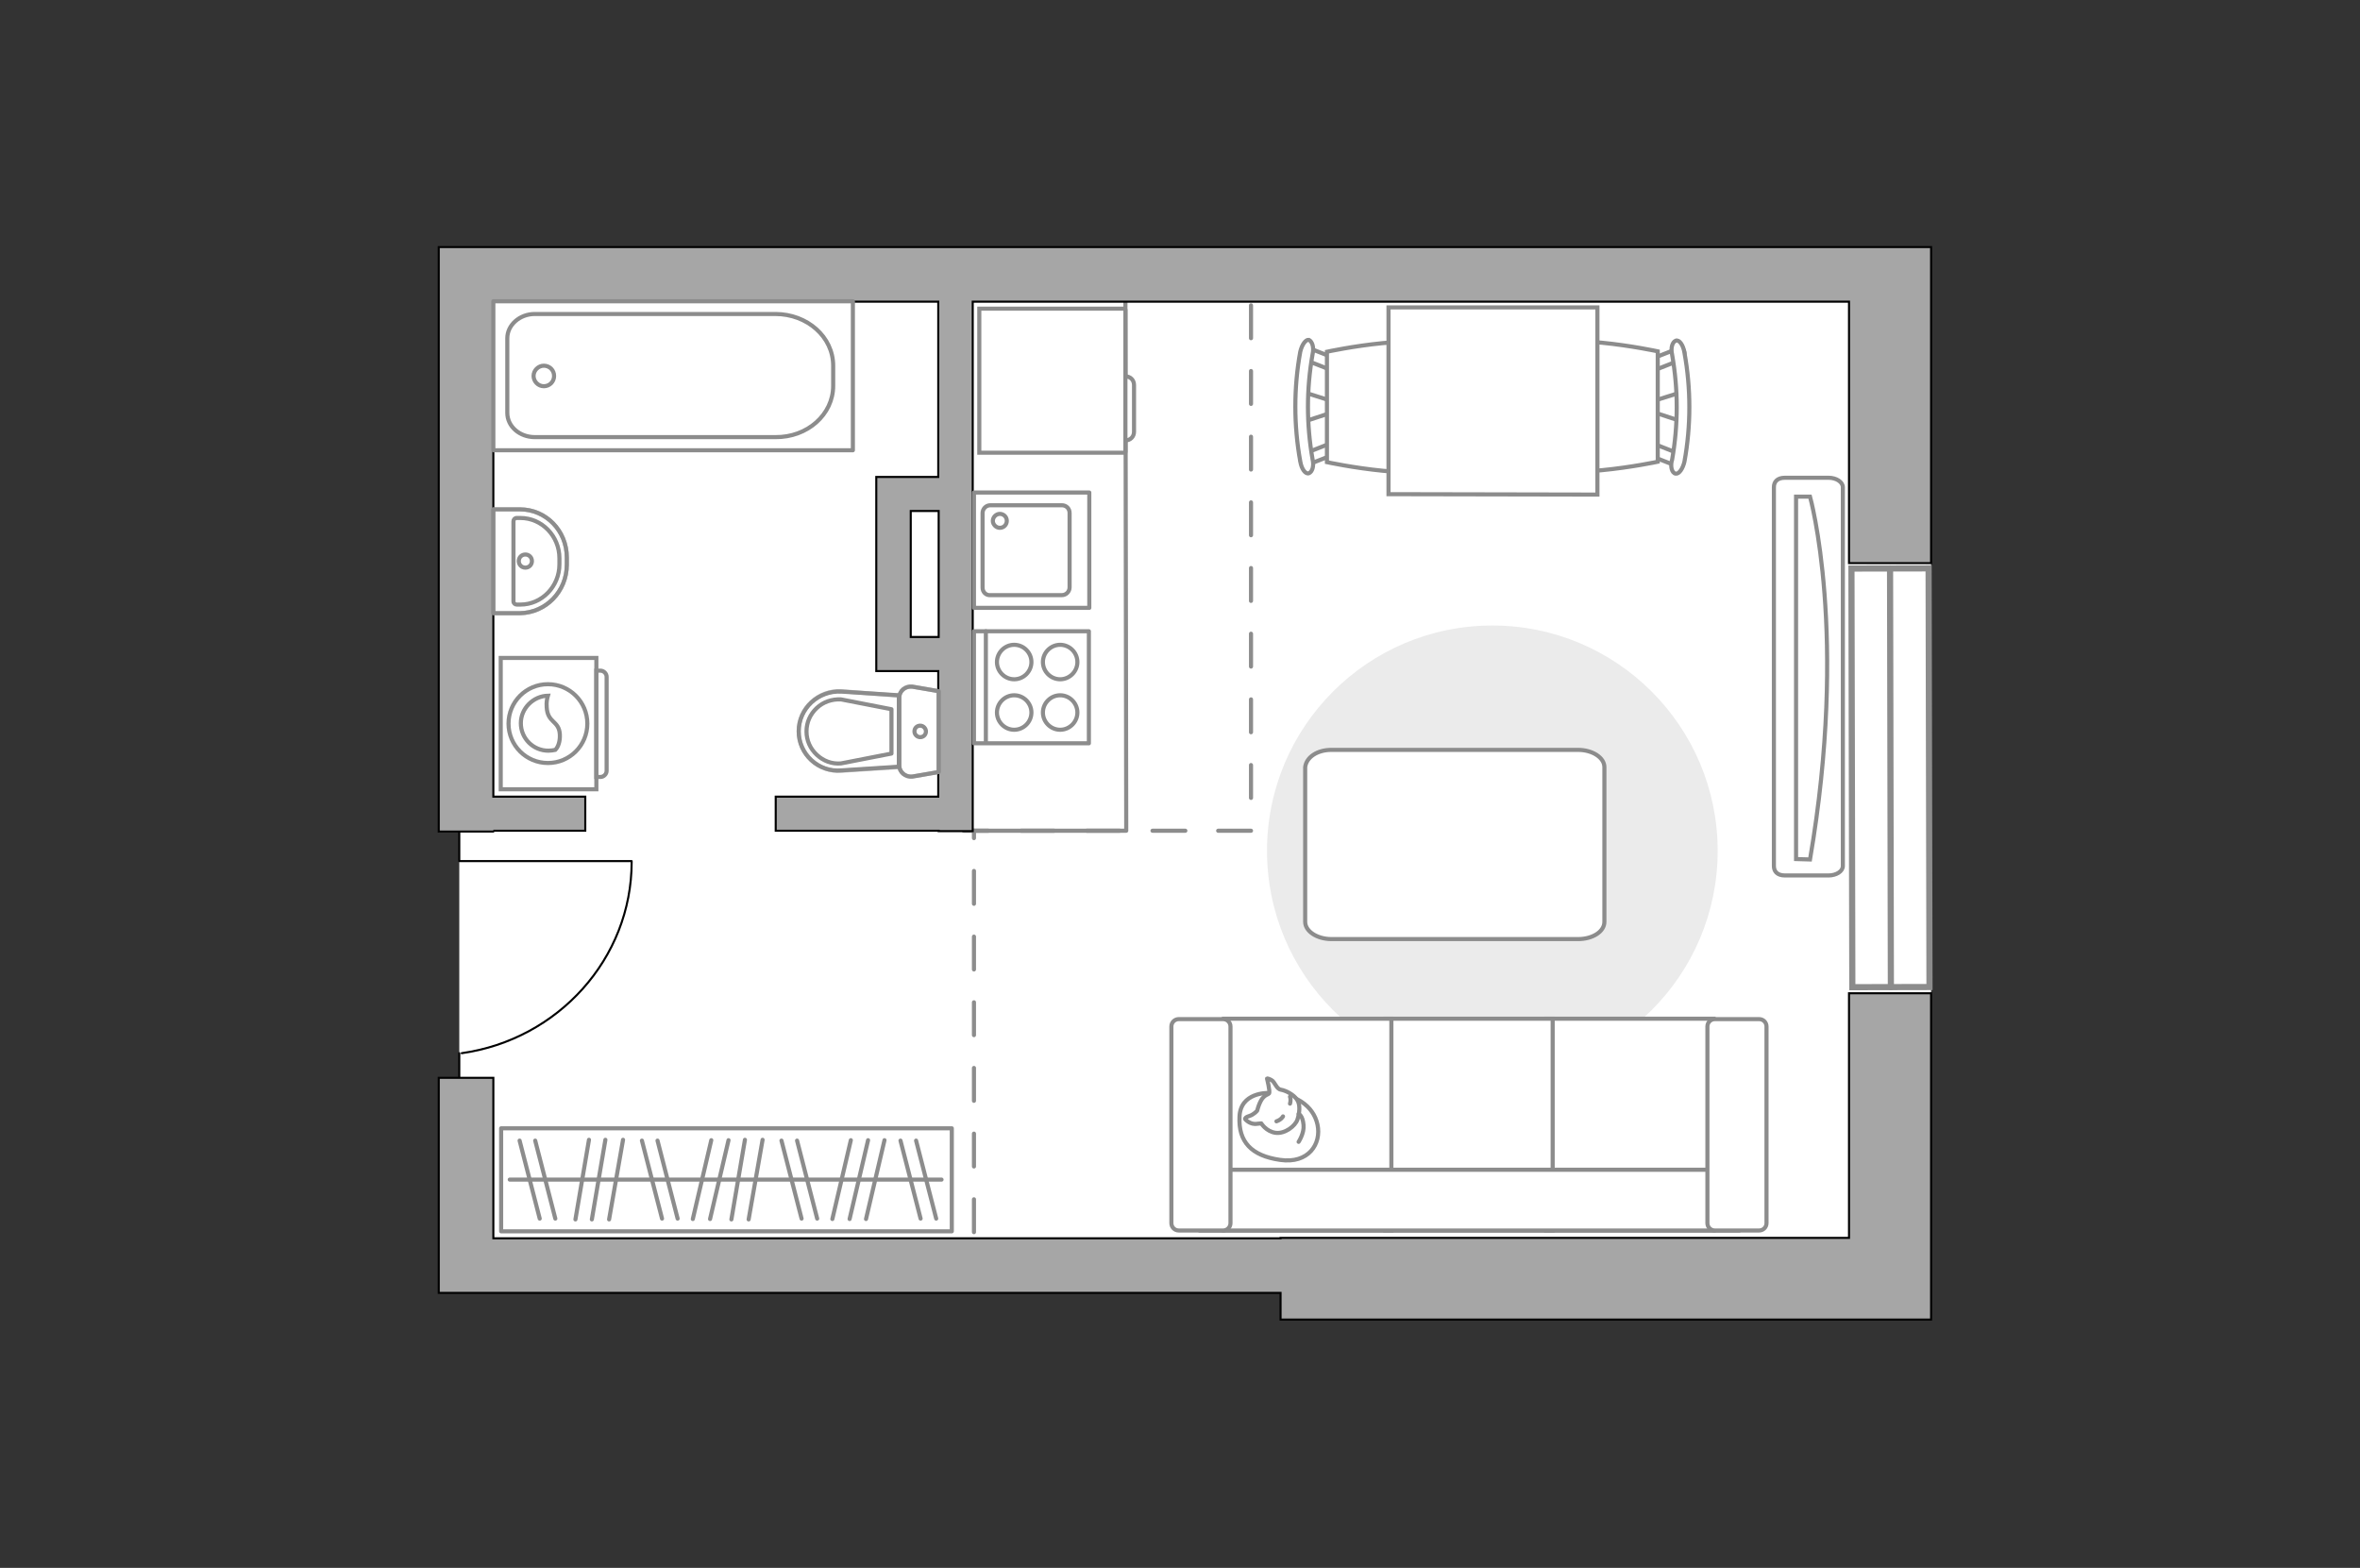 <?xml version="1.0" encoding="utf-8"?>
<!-- Generator: Adobe Illustrator 27.0.0, SVG Export Plug-In . SVG Version: 6.00 Build 0)  -->
<svg version="1.1" id="Слой_1" xmlns="http://www.w3.org/2000/svg" xmlns:xlink="http://www.w3.org/1999/xlink" x="0px" y="0px"
	 viewBox="0 0 575 382" style="enable-background:new 0 0 575 382;" xml:space="preserve">
<rect x="0" y="0" width="575" height="382" fill="#333333" stroke="none"/>
<style type="text/css">
	.st0{fill:#FFFFFF;}
	.st1{fill:none;stroke:#8C8C8C;stroke-linecap:round;stroke-linejoin:round;stroke-miterlimit:10;}
	.st2{fill:#EBEBEB;}
	.st3{fill:#FFFFFF;stroke:#8C8C8C;stroke-linecap:round;stroke-linejoin:round;stroke-miterlimit:10;}
	.st4{fill:#FFFFFF;stroke:#8C8C8C;stroke-miterlimit:10;}
	.st5{fill-rule:evenodd;clip-rule:evenodd;fill:#FFFFFF;fill-opacity:0.1;stroke:#8C8C8C;stroke-miterlimit:10;}
	.st6{fill:none;stroke:#8C8C8C;stroke-linecap:round;stroke-linejoin:round;stroke-miterlimit:10;stroke-dasharray:8;}
	.st7{fill:none;stroke:#000000;stroke-width:0.5;stroke-linecap:round;stroke-linejoin:round;stroke-miterlimit:10;}
	.st8{fill:#A6A6A6;stroke:#000000;stroke-width:0.5;stroke-miterlimit:10;}
	.st9{opacity:0.5;}
	
		.st10{opacity:0.5;fill:none;stroke:#8C8C8C;stroke-linecap:round;stroke-linejoin:round;stroke-miterlimit:10;enable-background:new    ;}
	.st11{fill:#FFFFFF;stroke:#8C8C8C;stroke-width:1.5;stroke-linecap:round;stroke-miterlimit:10;}
	.st12{fill:none;stroke:#8C8C8C;stroke-width:1.5;stroke-linecap:round;stroke-miterlimit:10;}
</style>
<g id="bg_1_">
	<polygon class="st0" points="192.9,60.2 111.9,60.2 106.9,60.2 106.9,202.7 111.9,202.7 111.9,262.6 106.9,262.6 106.9,315 
		111.9,315 192.9,315 312,315 312,321.5 470.5,321.5 470.5,315 470.5,226 470.5,60.2 	"/>
</g>
<g id="furniture_1_">
	<path id="Vector_148_00000132802529371859575790000004183654794577657764_" class="st1" d="M274.2,73.4l0.2,129h-37.2"/>
	<path id="Vector_51_00000100363387170379555830000018402201434041202093_" class="st2" d="M363.6,152.4c30.3,0,54.9,24.6,54.9,54.9
		s-24.6,54.9-54.9,54.9s-54.9-24.6-54.9-54.9S333.3,152.4,363.6,152.4z"/>
	<path id="Vector_84_00000052794588030607842230000014186415343475707525_" class="st3" d="M324.4,182.7h60.1c3.5,0,6.4,1.9,6.4,4.2
		v37.7c0,2.4-2.9,4.2-6.4,4.2h-60.1c-3.5,0-6.4-1.9-6.4-4.2v-37.7C318.3,184.5,320.9,182.7,324.4,182.7z"/>
	<g>
		<path id="Vector_90_00000026848083466834375030000012439809519929451676_" class="st4" d="M449,118.7c0-1.2-1.5-2.3-3.5-2.3h-10.6
			c-1.9,0-2.7,1-2.7,2.3V211c0,1.2,0.7,2.3,2.7,2.3h10.6c1.9,0,3.5-1,3.5-2.3V118.7z"/>
		<path id="Vector_91_00000162331490352903972080000017487321986833269391_" class="st4" d="M437.6,209.3V121h3.4
			c0,0,9.4,33.5,0,88.4L437.6,209.3z"/>
	</g>
	<g>
		<path id="Vector_54_00000155124493026091412950000009613550417237879461_" class="st4" d="M417.5,299.8h-40.8v-51.6h40.8V299.8z"
			/>
		<path id="Vector_55_00000103254421357744643920000012930225744015540377_" class="st4" d="M378.3,299.8h-40.8v-51.6h40.8V299.8z"
			/>
		<path id="Vector_56_00000000183340423941301110000005970283015098504097_" class="st4" d="M339,299.8h-40.8v-51.6H339V299.8z"/>
		<path id="Vector_57_00000141426010882244385180000011899754096432725158_" class="st4" d="M419.6,285l3.8,14.8H292.5V285H419.6z"
			/>
		<path id="Vector_58_00000176733925907807137600000011637071000558203018_" class="st4" d="M416,298v-47.9c0-1,0.8-1.8,1.8-1.8
			h10.8c1,0,1.8,0.8,1.8,1.8V298c0,1-0.8,1.8-1.8,1.8h-10.8C416.8,299.8,416,299,416,298z"/>
		<path id="Vector_59_00000167396029043444809160000013574689886474052491_" class="st4" d="M285.4,298v-47.9c0-1,0.8-1.8,1.8-1.8
			H298c1,0,1.8,0.8,1.8,1.8V298c0,1-0.8,1.8-1.8,1.8h-10.8C286.2,299.8,285.4,299,285.4,298z"/>
		<g>
			<path class="st3" d="M308.9,266.3c0,0-6.7-0.2-6.9,5.8c-0.3,6.1,2.9,9.5,9.9,10.5c6.9,1,10.1-3.9,9.1-8.6
				C320,269.4,315.6,266.3,308.9,266.3z"/>
			<path class="st3" d="M306.3,270.6c0,0-0.7,0.9-1.9,1.3c-1.3,0.4-1,0.8-1,0.8s1.2,1.4,2.9,1.1c1-0.1,1-0.1,1-0.1s1.2,2,3.5,2.3
				s4.8-1.7,5.3-3.2s0.8-3.7-0.1-4.9c-0.8-1.2-2.7-2.2-3.9-2.4c-1.2-0.2-1.4-1.9-2.4-2.4s-1-0.3-1-0.3s0.8,3.1,0.5,3.6
				C308.8,266.9,307.4,266.5,306.3,270.6z"/>
			<path class="st3" d="M312.6,272c0,0-0.4,0.8-1.6,1.2"/>
			<path class="st3" d="M314.3,268.9c0,0,0.3-0.9,0-1.7"/>
			<path class="st1" d="M316.4,271.4c0,0,1,0.3,1.2,2.7c0.2,2-1.2,4.1-1.2,4.1"/>
		</g>
	</g>
	<path id="r1_00000122684224850468471190000017715665979346580916_" class="st1" d="M336,161.1"/>
	<g>
		<g id="Group_6_00000091726563553432908610000003553137103690669188_">
			<g id="Group_7_00000047746963407581556740000002929939112092614818_">
				<path id="Vector_15_00000118373561305836118110000003835039591657734295_" class="st4" d="M317.8,102.7l7.6-2.5V98l-7.6-2.4
					V102.7z"/>
			</g>
			<g id="Group_8_00000145766326783307346350000003926842337968478128_">
				<path id="Vector_16_00000028302839441590941120000008855352122412595359_" class="st4" d="M325,109.3c-0.1-0.8-0.7-1.3-1.3-1.1
					l-6.1,2.4c-0.4,0.1-0.8,0.9-0.7,1.7c0.1,0.8,0.7,1.3,1.3,1.1l6.1-2.4c0.4,0,0.8-0.7,0.8-1.3C325.1,109.7,325.1,109.6,325,109.3z
					"/>
			</g>
			<g id="Group_9_00000116924127576251510890000002388966238545978244_">
				<path id="Vector_17_00000026865130075708077420000000055464167236004739_" class="st4" d="M324.5,87l-6.1-2.4
					c-0.7-0.3-1.2,0.3-1.3,1.1c-0.3,0.8,0,1.6,0.7,1.9l6.1,2.4c0.7,0.3,1.2-0.3,1.3-1.1c0-0.1,0-0.3,0-0.4
					C325.1,87.8,324.7,87.3,324.5,87z"/>
			</g>
			<path id="Vector_18_00000021813701289694152880000010430346815597283466_" class="st4" d="M323.3,85.7v26.9c0,0,25.9,5.6,31.4,0
				c4.8-4.8,4.8-22.1,0-26.9C349.1,80.1,323.3,85.7,323.3,85.7z"/>
			<path id="Vector_19_00000101815743140048149910000013292483176117645697_" class="st4" d="M318.9,82.8c-0.8-0.1-1.7,1.2-2.1,2.9
				c-1.6,8.8-1.6,17.9,0,26.7c0.3,1.9,1.3,3.2,2.1,2.9c0.8-0.3,1.3-1.7,0.9-3.4c-1.5-8.5-1.5-17.1,0-25.6
				C320.2,84.6,319.7,83.2,318.9,82.8z"/>
		</g>
		<g id="Group_14_00000084521054735306664590000000094737211907934871_">
			<g id="Group_15_00000016777886574911404750000006022167657285493137_">
				<path id="Vector_25_00000018953358379415874600000014763282022468610972_" class="st4" d="M409.5,95.6l-7.6,2.4v2.1l7.6,2.5
					V95.6z"/>
			</g>
			<g id="Group_16_00000103235762350828116210000006662662720093250957_">
				<path id="Vector_26_00000171706115056966802690000011863402376536046011_" class="st4" d="M402.3,88.9c0.1,0.8,0.7,1.3,1.3,1.1
					l6.1-2.4c0.4-0.1,0.8-0.9,0.7-1.7c-0.1-0.8-0.7-1.3-1.3-1.1l-6.1,2.4c-0.4,0-0.8,0.7-0.8,1.3C402.2,88.6,402.2,88.7,402.3,88.9z
					"/>
			</g>
			<g id="Group_17_00000005238613988410958050000008516069072382462888_">
				<path id="Vector_27_00000158005994650375048450000009220376336166707869_" class="st4" d="M402.8,111.3l6.1,2.4
					c0.7,0.3,1.2-0.3,1.3-1.1c0.3-0.8,0-1.6-0.7-1.9l-6.1-2.4c-0.7-0.3-1.2,0.3-1.3,1.1c0,0.1,0,0.3,0,0.4
					C402.2,110.5,402.3,111,402.8,111.3z"/>
			</g>
			<path id="Vector_28_00000160183325641309537840000013565553308076727200_" class="st4" d="M403.9,112.5V85.6c0,0-25.9-5.6-31.4,0
				c-4.8,4.8-4.8,22.1,0,26.9C378,118,403.9,112.5,403.9,112.5z"/>
			<path id="Vector_29_00000028315837051526760970000004390512023309858478_" class="st4" d="M408.3,115.4c0.8,0.1,1.7-1.2,2.1-2.9
				c1.6-8.7,1.6-17.9,0-26.6c-0.3-1.9-1.3-3.2-2.1-2.9c-0.8,0.3-1.3,1.7-0.9,3.4c1.5,8.5,1.5,17.1,0,25.6
				C406.9,113.5,407.3,115.3,408.3,115.4z"/>
		</g>
		<path id="Vector_35_00000055697564654331765090000017030275014254691235_" class="st4" d="M338.3,120.4l50.9,0.1v-8.7V74.9h-50.9
			V120.4L338.3,120.4z"/>
	</g>
	<g>
		<g>
			<path class="st4" d="M145.3,192.3v-32H122v32H145.3z"/>
			<path class="st5" d="M147.8,187.8v-22.9c0-0.8-0.7-1.5-1.5-1.5h-1v25.9h1C147.1,189.3,147.8,188.6,147.8,187.8z"/>
		</g>
		<g>
			<circle class="st4" cx="133.5" cy="176.3" r="9.6"/>
			<path class="st4" d="M136.4,178.9c-0.2-3.4-3-2.7-3.2-6.6c-0.1-1.3,0.1-2.1,0.3-2.8c-3.6,0.1-6.6,3.1-6.6,6.7
				c0,3.7,3,6.7,6.7,6.7c0.6,0,1.2-0.1,1.7-0.2C136,182,136.5,180.6,136.4,178.9z"/>
		</g>
	</g>
	<g>
		<rect x="122.1" y="274.9" class="st1" width="109.8" height="25.1"/>
		<line class="st1" x1="185.8" y1="277.7" x2="182.4" y2="297.1"/>
		<line class="st1" x1="181.5" y1="277.7" x2="178.2" y2="297.1"/>
		<line class="st1" x1="223.2" y1="277.9" x2="228.1" y2="296.9"/>
		<line class="st1" x1="219.4" y1="277.9" x2="224.3" y2="296.9"/>
		<line class="st1" x1="194.2" y1="277.9" x2="199.1" y2="296.9"/>
		<line class="st1" x1="190.4" y1="277.9" x2="195.3" y2="296.9"/>
		<line class="st1" x1="207.3" y1="277.8" x2="202.8" y2="297"/>
		<line class="st1" x1="215.5" y1="277.8" x2="211" y2="297"/>
		<line class="st1" x1="211.5" y1="277.8" x2="207" y2="297"/>
		<line class="st1" x1="151.8" y1="277.7" x2="148.4" y2="297.1"/>
		<line class="st1" x1="147.5" y1="277.7" x2="144.2" y2="297.1"/>
		<line class="st1" x1="143.5" y1="277.7" x2="140.2" y2="297.1"/>
		<line class="st1" x1="130.4" y1="277.9" x2="135.3" y2="296.9"/>
		<line class="st1" x1="126.6" y1="277.9" x2="131.5" y2="296.9"/>
		<line class="st1" x1="160.2" y1="277.9" x2="165.1" y2="296.9"/>
		<line class="st1" x1="156.4" y1="277.9" x2="161.3" y2="296.9"/>
		<line class="st1" x1="173.3" y1="277.8" x2="168.8" y2="297"/>
		<line class="st1" x1="177.5" y1="277.8" x2="173" y2="297"/>
		<line class="st1" x1="229.4" y1="287.4" x2="124.2" y2="287.4"/>
	</g>
	<g>
		<path id="Vector_8_5_" class="st4" d="M274.2,110.1V75.5c0-0.1-0.1-0.3-0.3-0.3h-35.3v35.1H274
			C274.1,110.4,274.2,110.3,274.2,110.1z"/>
		<path id="Vector_9_4_" class="st4" d="M274.2,91.7v15.6c1.2,0,2.1-0.9,2.1-2.1V93.8C276.3,92.6,275.4,91.7,274.2,91.7z"/>
	</g>
</g>
<g id="plan">
	<line class="st6" x1="237.3" y1="300.2" x2="237.3" y2="202.4"/>
	<path class="st6" d="M304.8,74.4v128c-1.2,0-68.8,0-70,0"/>
	<g>
		<polyline class="st7" points="153.9,209.8 111.9,209.8 111.9,202.7 		"/>
		<line class="st7" x1="111.9" y1="263" x2="111.9" y2="256.6"/>
		<path class="st7" d="M112.5,256.6c23.4-3.3,41.4-23,41.4-46.6"/>
	</g>
	<g>
		<polygon class="st8" points="450.5,242 450.5,301.6 312,301.6 312,301.7 120.2,301.7 120.2,262.6 106.9,262.6 106.9,315 
			111.9,315 120.2,315 312,315 312,321.5 450.5,321.5 464.6,321.5 470.5,321.5 470.5,242 		"/>
		<path class="st8" d="M120.2,202.4h22.4v-8.3h-22.4V73.5h108.4v42.7h-6.8h-8.3v8.3v30.7v8.2v0.1h15.1v30.6H189v8.3h39.7v0.1h8.3
			v-129h213.5v63.7h20v-77h-0.2h-19.8H106.9v0.5v12.8v120.6v8.3v0.2h13.3C120.2,202.6,120.2,202.4,120.2,202.4z M221.9,155.2v-30.7
			h6.8v30.7H221.9z"/>
	</g>
	<g>
		<g class="st9">
			<path class="st1" d="M219.1,186.5V170c0-1.7,1.5-2.9,3.2-2.7l6.4,1.1v19.7l-6.4,1.1C220.6,189.4,219.1,188.1,219.1,186.5z"/>
			<path class="st1" d="M219,169.5v17.4l-14,0.9c-5.6,0.4-10.4-4.1-10.4-9.7c0-5.6,4.8-10,10.4-9.7L219,169.5z"/>
		</g>
		<g>
			<path class="st1" d="M219.1,186.5V170c0-1.7,1.5-2.9,3.2-2.7l6.4,1.1v19.7l-6.4,1.1C220.6,189.4,219.1,188.1,219.1,186.5z"/>
			<path class="st1" d="M194.6,178.2L194.6,178.2c0-5.6,4.8-10,10.4-9.7l14,0.9v17.4l-14,0.9C199.4,188.2,194.6,183.8,194.6,178.2z"
				/>
			<path class="st1" d="M217.2,172.8l-12.3-2.4c-2.2-0.1-4.3,0.6-5.9,2.1c-1.6,1.5-2.5,3.5-2.5,5.7s0.9,4.2,2.5,5.7s3.7,2.3,5.9,2.1
				l12.3-2.4V172.8z"/>
			<path class="st1" d="M224.2,179.6c0.8,0,1.4-0.6,1.4-1.4c0-0.7-0.6-1.4-1.4-1.4c-0.8,0-1.4,0.6-1.4,1.4S223.5,179.6,224.2,179.6z
				"/>
		</g>
	</g>
	<g>
		<polyline class="st1" points="207.8,73.4 120.2,73.4 120.2,109.7 207.8,109.7 207.8,73.4 		"/>
		<path class="st1" d="M203,94v-4.9c0-7-6.3-12.6-14.1-12.6h-58.6c-3.7,0-6.7,2.7-6.7,5.9v18.2c0,3.3,3,5.9,6.7,5.9h58.6
			C196.7,106.6,203,101,203,94z"/>
		<path class="st1" d="M132.5,94.1c1.4,0,2.5-1.1,2.5-2.5s-1.1-2.5-2.5-2.5c-1.3,0-2.5,1.1-2.5,2.5C130,92.9,131.1,94.1,132.5,94.1z
			"/>
	</g>
	<g>
		<path class="st10" d="M138.1,137.6v-1.8c0-6.5-5.1-11.7-11.4-11.7h-6.5v25.3h6.5C133,149.3,138.1,144.1,138.1,137.6z"/>
		<g>
			<path class="st1" d="M136.3,137.5V136c0-5.4-4.3-9.8-9.5-9.8h-0.9c-0.5,0-0.8,0.4-0.8,0.8v19.5c0,0.5,0.4,0.8,0.8,0.8h0.9
				C132,147.3,136.3,142.9,136.3,137.5z"/>
			<path class="st1" d="M128,138.3c0.9,0,1.6-0.7,1.6-1.6c0-0.9-0.7-1.6-1.6-1.6c-0.9,0-1.6,0.7-1.6,1.6S127.1,138.3,128,138.3z"/>
			<path class="st1" d="M138.1,137.6v-1.8c0-6.5-5.1-11.7-11.4-11.7h-6.5v25.3h6.5C133,149.3,138.1,144.1,138.1,137.6z"/>
		</g>
	</g>
	<g>
		<g>
			<rect x="237.3" y="120" class="st1" width="28.1" height="28.1"/>
		</g>
		<path class="st1" d="M239.4,143.2V125c0-1,0.8-1.9,1.9-1.9h17.4c1.1,0,1.9,0.8,1.9,1.9v18.1c0,1-0.8,1.9-1.9,1.9h-17.4
			C240.2,145.1,239.4,144.2,239.4,143.2z"/>
		<path class="st1" d="M245.3,126.9c0-1-0.8-1.7-1.7-1.7s-1.7,0.8-1.7,1.7c0,0.9,0.8,1.7,1.7,1.7
			C244.6,128.6,245.3,127.8,245.3,126.9z"/>
	</g>
	<g>
		<rect x="237.3" y="153.8" class="st1" width="28" height="27.3"/>
		<g>
			<g>
				<path class="st1" d="M254.1,161.3c0,2.3,1.9,4.2,4.2,4.2c2.3,0,4.2-1.9,4.2-4.2s-1.9-4.2-4.2-4.2S254.1,159,254.1,161.3z"/>
				<path class="st1" d="M242.9,161.3c0,2.3,1.9,4.2,4.2,4.2s4.2-1.9,4.2-4.2s-1.9-4.2-4.2-4.2C244.8,157.1,242.9,159,242.9,161.3z"
					/>
			</g>
			<g>
				<path class="st1" d="M254.1,173.6c0,2.3,1.9,4.2,4.2,4.2c2.3,0,4.2-1.9,4.2-4.2s-1.9-4.2-4.2-4.2
					C256,169.4,254.1,171.3,254.1,173.6z"/>
				<path class="st1" d="M242.9,173.6c0,2.3,1.9,4.2,4.2,4.2s4.2-1.9,4.2-4.2s-1.9-4.2-4.2-4.2C244.8,169.4,242.9,171.3,242.9,173.6
					z"/>
			</g>
		</g>
		<line class="st1" x1="240.2" y1="153.8" x2="240.2" y2="180.7"/>
	</g>
</g>
<g id="windows_1_">
	<g>
		
			<rect x="451.2" y="138.5" transform="matrix(1 -2.093505e-03 2.093505e-03 1 -0.396 0.965)" class="st11" width="18.8" height="102"/>
		<line class="st12" x1="460.7" y1="240.5" x2="460.5" y2="138.5"/>
	</g>
</g>
<g id="points">
	<path id="r1" class="st1" d="M367.1,167.4"/>
	<path id="k1" class="st1" d="M287.5,139.8"/>
	<path id="s1" class="st1" d="M173.7,139.8"/>
	<path id="h1" class="st1" d="M179,240.5"/>
</g>
</svg>
